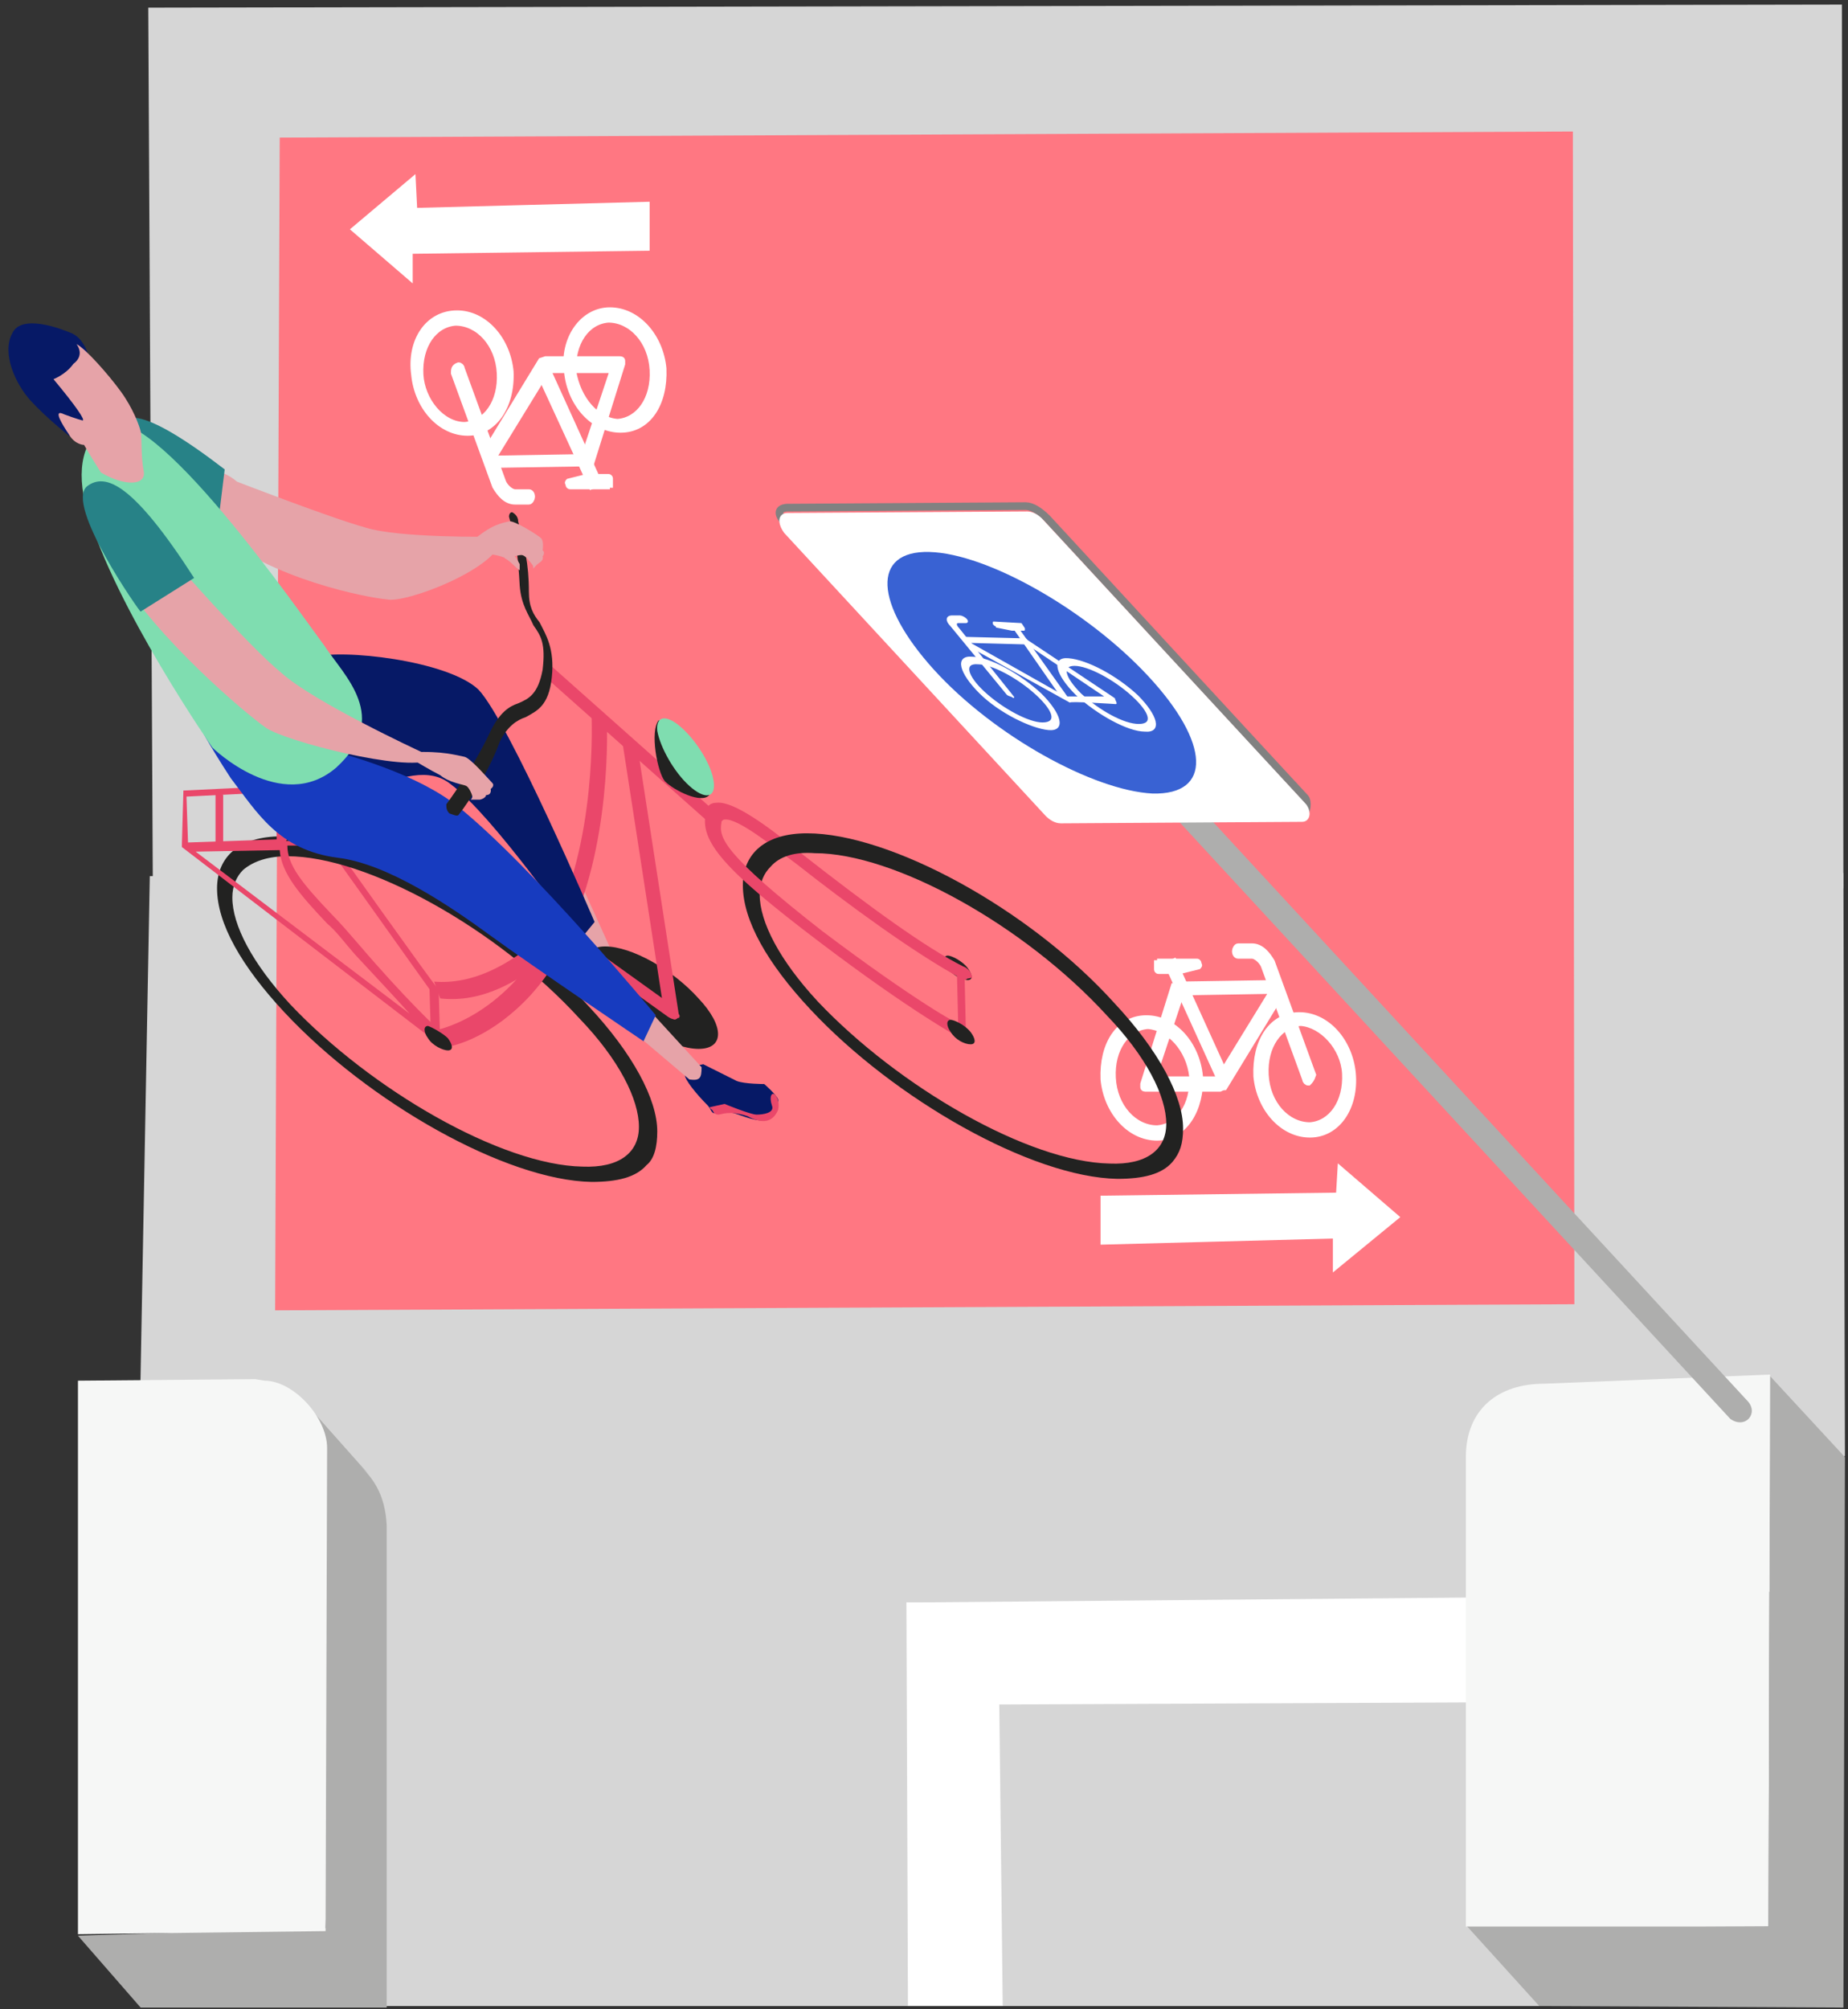 <?xml version="1.0" encoding="utf-8"?>
<!-- Generator: Adobe Illustrator 25.2.1, SVG Export Plug-In . SVG Version: 6.00 Build 0)  -->
<svg version="1.1" id="Ebene_1" xmlns="http://www.w3.org/2000/svg" xmlns:xlink="http://www.w3.org/1999/xlink" x="0px" y="0px"
	 viewBox="0 0 120.9 131.4" style="enable-background:new 0 0 120.9 131.4;" xml:space="preserve">
<rect x="0" y="0" width="120.9" height="131.4" fill="#333333" stroke="none"/>
<style type="text/css">
	.st0{fill:#D6D6D6;}
	.st1{fill:#FF7782;}
	.st2{fill:#AEAEAD;}
	.st3{fill:#FFFFFF;}
	.st4{fill:#FFFFFF;stroke:#FFFFFF;stroke-width:0.4;stroke-miterlimit:10;}
	.st5{fill:#F6F7F6;}
	.st6{fill:#E6A3A8;}
	.st7{fill:#222221;}
	.st8{fill:#061966;}
	.st9{fill:#EA476A;}
	.st10{fill:none;stroke:#222221;stroke-width:0.75;stroke-miterlimit:10;}
	.st11{fill:#7FDDB0;}
	.st12{fill:#173BBF;}
	.st13{fill:#278287;}
	.st14{fill:none;stroke:#818181;stroke-width:0.5;stroke-miterlimit:10;}
	.st15{fill:#FFFFFF;stroke:#FFFFFF;stroke-width:0.5;stroke-miterlimit:10;}
	.st16{fill:#3962D3;}
	.st17{fill:#FFFFFF;stroke:#FFFFFF;stroke-width:0.1;stroke-linecap:round;stroke-linejoin:round;stroke-miterlimit:10;}
</style>
<g>
	<polygon class="st0" points="10,58.2 9.7,0.5 120.5,0.3 120.6,58.1 	"/>
	<polygon class="st0" points="9.1,95.2 9.8,57.3 120.6,57.1 120.7,95.2 100.7,131.2 25.2,131.2 20.1,95.2 	"/>
	<polygon class="st1" points="18,85.7 18.3,9 102.9,8.6 103,85.3 	"/>
	<path class="st2" d="M21.5,125.9"/>
	<path class="st2" d="M94.6,126"/>
	<polygon class="st2" points="115.8,90 115.7,126 95.9,125.9 100.7,131.2 120.6,131.3 120.7,95.3 	"/>
	<polygon class="st3" points="60.4,104.8 60.4,111.5 105.3,111.3 105.3,104.4 	"/>
	<polygon class="st3" points="59.3,104.8 65.3,104.8 65.6,131.2 59.4,131.2 	"/>
	<g>
		<path class="st4" d="M78.5,70.4c-0.2-2.1-1.7-3.8-3.5-3.8s-2.9,1.7-2.8,4c0.2,2.1,1.7,3.8,3.5,3.8S78.6,72.5,78.5,70.4z M78,70.4
			c0.1,1.9-0.9,3.3-2.3,3.4c-1.5,0-2.8-1.4-2.9-3.3s0.9-3.3,2.3-3.4C76.5,67.2,77.8,68.6,78,70.4z"/>
		<path class="st4" d="M88.5,70.2c-0.2-2.1-1.7-3.8-3.5-3.8s-2.9,1.7-2.8,4c0.2,2.1,1.7,3.8,3.5,3.8S88.7,72.4,88.5,70.2z M88,70.2
			c0.1,1.9-0.9,3.3-2.3,3.4c-1.5,0-2.8-1.4-2.9-3.3s0.9-3.3,2.3-3.4C86.5,67,87.9,68.5,88,70.2z"/>
		<path class="st4" d="M80.1,71.1l3.6-5.9c0-0.1,0-0.2,0-0.2l-0.2-0.5c0-0.1-0.1-0.2-0.2-0.2L77,64.4c-0.1,0-0.1,0.1-0.2,0.1l-2,6.4
			c0,0.1,0,0.2,0,0.2c0,0.1,0.1,0.1,0.2,0.1h4.8l0,0C80,71.1,80.1,71.1,80.1,71.1z M77.3,64.9l5.9-0.1v0.1l-3.5,5.7h-4.3L77.3,64.9z
			"/>
		<polygon class="st4" points="79.9,70.8 76.4,63.1 76.8,62.9 80.3,70.6 		"/>
		<path class="st4" d="M85.6,70.8c-0.1,0-0.2-0.1-0.2-0.2l-2.7-7.4c-0.1-0.3-0.5-0.7-0.8-0.7H81c-0.1,0-0.2-0.1-0.2-0.3
			c0-0.1,0.1-0.3,0.2-0.3h0.9c0.6,0,1,0.5,1.3,1l2.7,7.4C85.8,70.6,85.7,70.7,85.6,70.8L85.6,70.8z"/>
		<path class="st4" d="M75.7,62.8v0.6c0,0,0,0.1,0.1,0.1H77c0.1,0,0.1,0,0.2,0l1.2-0.3c0,0,0.1-0.1,0-0.1V63c0,0,0-0.1-0.1-0.1h-2.6
			V62.8z"/>
	</g>
	<g>
		<path class="st4" d="M37.1,24.3c0.2,2.1,1.7,3.8,3.5,3.8s2.9-1.7,2.8-4c-0.2-2.1-1.7-3.8-3.5-3.8S36.8,22.2,37.1,24.3z M37.5,24.3
			c-0.1-1.9,0.9-3.3,2.3-3.4c1.5,0,2.8,1.4,2.9,3.3c0.1,1.9-0.9,3.3-2.3,3.4C39,27.5,37.8,26.1,37.5,24.3z"/>
		<path class="st4" d="M27.1,24.5c0.2,2.1,1.7,3.8,3.5,3.8c1.7,0,2.9-1.7,2.8-4c-0.2-2.1-1.7-3.8-3.5-3.8
			C28,20.5,26.8,22.3,27.1,24.5z M27.5,24.5c-0.1-1.9,0.9-3.3,2.3-3.4c1.5,0,2.8,1.4,2.9,3.3c0.1,1.9-0.9,3.3-2.3,3.4
			C28.9,27.8,27.6,26.2,27.5,24.5z"/>
		<path class="st4" d="M35.4,23.6l-3.6,5.9c0,0.1,0,0.2,0,0.2l0.2,0.5c0,0.1,0.1,0.2,0.2,0.2l6.3-0.1c0.1,0,0.1-0.1,0.2-0.1l2-6.4
			c0-0.1,0-0.2,0-0.2c0-0.1-0.1-0.1-0.2-0.1h-4.8l0,0C35.4,23.6,35.4,23.6,35.4,23.6z M38.2,29.9L32.3,30v-0.1l3.5-5.7h4.3
			L38.2,29.9z"/>
		<polygon class="st4" points="35.7,23.9 39.2,31.6 38.7,31.8 35.2,24.2 		"/>
		<path class="st4" d="M30,23.9c0.1,0,0.2,0.1,0.2,0.2l2.7,7.4c0.1,0.3,0.5,0.7,0.8,0.7h0.9c0.1,0,0.2,0.1,0.2,0.3
			c0,0.1-0.1,0.3-0.2,0.3h-0.9c-0.6,0-1-0.5-1.3-1l-2.7-7.4C29.7,24.2,29.7,24,30,23.9L30,23.9z"/>
		<path class="st4" d="M39.9,31.9v-0.6c0,0,0-0.1-0.1-0.1h-1.2c-0.1,0-0.1,0-0.2,0l-1.2,0.3c0,0-0.1,0.1,0,0.1v0.1
			c0,0,0,0.1,0.1,0.1h2.6V31.9z"/>
	</g>
	<path class="st2" d="M23.5,95.8l0.6,0.6l-4-4.5l1.2,34.2l-16.2,0.5l4.1,4.7h16.1V99.8C25.2,97.6,24.3,96.6,23.5,95.8z"/>
	<path class="st5" d="M5.1,126.5V90.3l11.6-0.1l0.6,0.1c1.9,0,4.1,2.4,4.1,4.4l-0.1,31.6"/>
	<path class="st5" d="M115.7,126l0.1-36.1L101,90.5c-2.9,0-5.1,1.6-5.1,4.8V126"/>
	<polygon class="st4" points="27,11.8 23.2,15 26.8,18.1 26.8,16.4 42.3,16.2 42.3,13.4 27.1,13.8 	"/>
	<polygon class="st4" points="87.4,82.8 91.3,79.6 87.7,76.5 87.6,78.2 72.2,78.4 72.2,81.2 87.4,80.8 	"/>
</g>
<g>
	<path class="st6" d="M38.1,58l2.5,5.5c-0.3,0.4-0.7,0.4-1.3,0L36,58.3L38.1,58z"/>
	<g>
		<path class="st7" d="M45.7,65.3c1.7,1.8,1.7,3.3,0,3.3s-4.4-1.6-6.1-3.4c-1.7-1.8-1.7-3.3,0-3.3S44,63.4,45.7,65.3z"/>
	</g>
	<g>
		<path class="st8" d="M44.8,70.3c0,0.3,0.7,1.2,1.5,2c0.1,0.1,0.2,0.3,0.2,0.3s0.1,0.2,0.2,0.2s0.9-0.1,1.3,0
			c0.4,0.1,1.7,0.7,2.2,0.4c0.6-0.2,0.8-1,0.7-1.3s-0.9-1-0.9-1s-1.3,0-1.8-0.2c-0.4-0.2-2-1-2.2-1.1C45.8,69.7,44.9,69.6,44.8,70.3
			z"/>
		<path class="st9" d="M46.5,72.4l0.9-0.2c0,0,1.7,0.7,2.1,0.7s1.2-0.1,1-0.6c-0.2-0.6,0-0.9,0.2-0.7c0.2,0.2,0.3,0.6,0.2,1
			c-0.3,0.7-0.9,1-2,0.4c-1.2-0.4-1.7-0.1-1.9-0.1s-0.3-0.1-0.4-0.3C46.3,72.4,46.5,72.4,46.5,72.4z"/>
	</g>
	<path class="st6" d="M41.5,65l4.4,4.8c0,0.7-0.1,0.9-0.8,0.8l-4.6-3.9L41.5,65z"/>
	<g>
		<path class="st7" d="M63.3,63.3c0.3,0.4,0.4,0.8,0,0.8c-0.3,0-1-0.3-1.3-0.8c-0.3-0.4-0.3-0.8,0-0.8S63,62.9,63.3,63.3z"/>
	</g>
	<path class="st9" d="M63.3,64c-0.1,0.1-0.2,0.1-0.4,0c-3-1.6-7.5-4.9-10.8-7.5c-1.5-1.1-3.8-3-4.7-2.9c-0.1,0-0.2,0.1-0.3,0.3
		c0,0.2-0.3,0.3-0.6,0.1s-0.4-0.6-0.4-0.8c0.1-0.4,0.3-0.7,0.8-0.7c1.1-0.1,3.3,1.5,5.5,3.3C57,59.4,60.6,62,63,63.2
		c0.3,0.1,0.6,0.4,0.6,0.8C63.5,63.9,63.5,64,63.3,64z"/>
	<path class="st9" d="M28.8,68.3l-0.6-0.2l-0.1-3.4c-0.8-1.1-6.6-9.3-7.3-10.2c-1.7-2.4-2.1-2.4-2.1-2.4s0,0,0,0.1l-0.5-0.3
		c0-0.3,0.2-0.4,0.3-0.4c0.3,0,0.9,0.3,2.7,2.8c0.7,1,7.1,10,7.4,10.3l0.1,0.1v0.1L28.8,68.3z"/>
	<path class="st7" d="M76.7,76c-0.7,0.8-1.9,1.1-3.6,1.1C67.5,77,58.5,71.9,53,66c-2.8-3-4.4-5.8-4.4-8.1c0-2.1,1.5-3.4,4.2-3.4
		c5.4,0,14.5,4.9,20.1,11.1c2.9,3.1,4.5,6.1,4.5,8.2C77.4,74.8,77.2,75.4,76.7,76z M50.4,56.7c-0.4,0.4-0.7,1-0.7,1.8
		c0,1.8,1.3,4.3,3.8,7c5.3,5.6,13.8,10.5,19.1,10.6c2.4,0.1,3.7-0.9,3.7-2.6c0-1.8-1.3-4.4-3.9-7.1C67,60.5,58.5,55.8,53.3,55.8
		C52,55.7,51,56,50.4,56.7z"/>
	<path class="st7" d="M42.3,76.2c-0.7,0.8-1.9,1.1-3.6,1.1c-5.6-0.1-14.6-5.2-20.1-11.1c-2.8-3-4.4-5.8-4.4-8.1
		c0-2.1,1.5-3.4,4.2-3.4c5.4,0,14.5,4.9,20.1,11.1c2.9,3.1,4.5,6.1,4.5,8.2C43,75,42.8,75.8,42.3,76.2z M15.9,56.9
		c-0.4,0.4-0.7,1-0.7,1.8c0,1.8,1.3,4.3,3.8,7c5.3,5.6,13.8,10.5,19.1,10.6c2.4,0.1,3.7-0.9,3.7-2.6c0-1.8-1.3-4.4-3.9-7.1
		C32.5,60.7,24,56,18.8,56C17.6,56,16.6,56.3,15.9,56.9z"/>
	<path class="st9" d="M63.2,67.9c-0.1,0.1-0.2,0.1-0.4,0c-0.1-0.1-3-1.6-9.2-6.3s-7.9-6.6-7.4-8.5c0-0.2,0.3-0.3,0.6-0.1
		s0.4,0.6,0.4,0.8c-0.2,1,0.2,2.1,6.6,7.1c6.1,4.6,8.9,6.1,9,6.1c0.3,0.1,0.6,0.4,0.6,0.8C63.3,67.8,63.2,67.9,63.2,67.9z"/>
	<polygon class="st9" points="63.2,67.9 62.7,67.6 62.6,63.4 63.1,63.6 	"/>
	<polygon class="st9" points="14.6,55.4 14.1,55.2 14.1,51.7 14.6,52 	"/>
	<path class="st9" d="M28.8,68.4l-0.2-0.2L11.9,55.4v-0.2l0.1-3.5h0.1l8.3-0.4c0.2,0,0.6,0.1,0.9,0.4c0.2,0.3,0.4,0.7,0.4,1L21.6,54
		c0,0.8-0.6,1.3-1.3,1.3h-1.5c0,1.3,1,2.5,2.9,4.5c0.6,0.6,1.1,1.2,1.8,2c2.9,3.4,5.3,5.7,5.4,5.7l0.2,0.2L28.8,68.4z M12.8,55.7
		l14,10.6c-0.9-1-2.2-2.4-3.6-3.9c-0.7-0.8-1.2-1.5-1.8-2c-1.8-1.9-3-3.3-3.1-4.8L12.8,55.7z M18.7,55h1.1c0.7,0,1-0.4,1.1-1.1
		l0.1-1.3c0-0.1,0-0.2-0.1-0.3s-0.2-0.2-0.3-0.2l-2,0.1l0.3,0.2c0,0.9,0,1.2-0.1,2.5L18.7,55z M12.3,55.1l5.8-0.2v-0.7
		c0.1-1.1,0.1-1.6,0.1-2.4l-6,0.3L12.3,55.1z"/>
	<g>
		<path class="st7" d="M28.6,67.9"/>
	</g>
	<path class="st9" d="M34.7,65.1c-2.5,2.7-4.9,3.3-5.6,3.4l0,0H29l0,0l0,0l-0.6-1.1c0,0,4.5-0.7,7.6-6.5s2.7-14,2.7-14.2l1,0.4
		c0,0.1,0.4,8.5-2.8,14.5C36.3,63.2,35.5,64.2,34.7,65.1z"/>
	<path class="st9" d="M44.3,66.6c-0.1,0.1-0.2,0.1-0.3,0c-0.3-0.1-0.6-0.4-0.6-0.7l-2.7-17.5c0-0.3,0.2-0.1,0.4,0
		c0.3,0.1,0.4,0.1,0.6,0.4l2.7,17.5C44.5,66.5,44.5,66.5,44.3,66.6z"/>
	<path class="st9" d="M44.3,66.6c-0.1,0.1-0.3,0.1-0.6-0.1l-22-15.8c-0.3-0.2-0.4-0.6-0.4-0.8s0.3-0.2,0.6,0l22,15.8
		C44.2,65.9,44.3,66.3,44.3,66.6C44.5,66.5,44.5,66.6,44.3,66.6z"/>
	<polygon class="st9" points="46.5,53.9 35.7,44.3 36,43.5 46.8,53.1 	"/>
	<path class="st10" d="M33.3,32.9"/>
	<path class="st7" d="M43.1,47.1c-0.6,0.7-0.1,3.4,0.4,4c0.6,0.6,2.4,1.5,2.9,0.9L43.1,47.1z"/>
	<path class="st9" d="M37.3,61.3c-3.1,3-5.8,4.3-8.5,4l-0.4-1.1c2.5,0.2,5.1-1,8.1-3.9L37.3,61.3z"/>
	<g>
		<path class="st7" d="M63.5,67.5c0.3,0.4,0.4,0.8,0,0.8s-1-0.3-1.3-0.8c-0.3-0.4-0.3-0.8,0-0.8C62.4,66.7,63.1,67,63.5,67.5z"/>
	</g>
	<g>
		<path class="st7" d="M29.3,67.9c0.3,0.4,0.4,0.8,0,0.8c-0.3,0-1-0.3-1.3-0.8c-0.3-0.4-0.3-0.8,0-0.8C28.3,67.2,29,67.6,29.3,67.9z
			"/>
	</g>
	<g>
		<path class="st11" d="M45.1,51.4c1,0.9,1.7,0.8,1.6-0.2c-0.1-1.1-1.1-2.7-2.1-3.6s-1.7-0.8-1.6,0.2C43.2,48.9,44.1,50.5,45.1,51.4
			z"/>
	</g>
	<path class="st7" d="M19.3,51.2c0,0,0.7,0.4,1.5,0.3l4.4-1c0.6,0,1-0.6,0.2-1c-0.6-0.3-1.1-0.3-1.9-0.3c-1.3,0.1-2.9-2.2-4.4-2.1
		C17.9,47.1,17.8,50.2,19.3,51.2z"/>
	<path class="st9" d="M35.8,44.5"/>
	<path class="st8" d="M18.2,53.5c3.4,0.4,8.5-4.5,11.3-2.2c2.8,2.1,7.8,9.4,8.5,10.1l0.9-1.1c0,0-5.6-13.1-7.6-15.2
		c-2-1.9-9-2.7-10.9-2.1L18.2,53.5z"/>
	<path class="st12" d="M32.1,61.2c2.6,1.9,10,6.9,10,6.9l0.8-1.7c0,0-8-9.7-13-13.7c-5.1-4-16.9-5.3-16.9-5.3s0.6,1.2,2.1,3.5
		c1.7,2.2,3.1,4.7,7,5.2C25.4,56.5,29.5,59.3,32.1,61.2z"/>
	<path class="st7" d="M30,53.3c-0.1,0.1-0.3,0-0.6-0.1c-0.2-0.2-0.2-0.4-0.2-0.6c0,0,1.8-2.4,2.9-4.8c0.6-1.2,1.2-1.6,1.8-1.8
		c0.7-0.3,1.3-0.6,1.6-2.2c0.2-1.7-0.1-2.2-0.6-2.9c-0.3-0.7-0.8-1.3-0.9-2.6c-0.1-1.8-0.2-2.8-0.7-4.5c0-0.2,0.1-0.3,0.2-0.3
		c0.2,0.1,0.4,0.3,0.4,0.6c0.4,1.7,0.7,2.7,0.7,4.6c0,1,0.3,1.5,0.7,2c0.4,0.8,1,1.7,0.8,3.6c-0.2,1.9-1,2.2-1.7,2.6
		c-0.6,0.2-1.2,0.6-1.7,1.6C31.8,51,30,53.3,30,53.3L30,53.3z"/>
	<g>
		<path class="st6" d="M15.5,31.5c0,0,6.2,2.4,8.4,3c2.2,0.7,8.2,0.6,8.2,0.6s0.7-0.1,0.7,0.2c-0.3,1.9-6.3,4.2-7.5,3.9
			c-1.2-0.1-7.6-1.3-11.3-4.5C10.2,31.6,13.3,29.6,15.5,31.5z"/>
		<path class="st13" d="M7.6,28.6c0.1-1.8,1.5-2.2,7.1,2.1l-0.6,4.9C14.1,35.7,7.4,30.8,7.6,28.6z"/>
		<path class="st11" d="M6.9,27.8c3-1.8,12.8,12.4,14.3,14.4c1.3,2,4.4,4.7,0.8,8c-3.6,3.1-8.1-1.3-8.1-1.3s-6.4-9.2-8.2-15.5
			C4.9,30.6,5.5,28.7,6.9,27.8z"/>
		<path class="st6" d="M30.9,35.4c1.2-1.1,2-1.2,2.4-1.3c0.3-0.1,1.9,0.9,2.1,1.1c0.2,0.2,0.1,0.8,0.1,0.8s0.2,0.1,0,0.4
			c0,0,0.1,0.2-0.2,0.4s-0.4,0.4-0.4,0.4s0-0.2-0.1-0.3s-0.4-0.6-0.7-0.6s-0.9,0.3-1.3,0.1c-0.6-0.2-1.5-0.2-1.5-0.2
			C31,36,30.9,35.8,30.9,35.4z"/>
		<g>
			<g>
				<path class="st6" d="M27,49.2c1.9-0.1,2.9,0.2,3.4,0.3c0.4,0.1,1.6,1.5,1.8,1.7s-0.1,0.4-0.1,0.4s0.1,0.4-0.3,0.4
					c0,0,0,0.2-0.4,0.3c-0.3,0-0.6,0-0.6,0s0.1-0.1,0.1-0.2c0-0.1-0.2-0.6-0.4-0.7c-0.2-0.1-1.1-0.2-1.7-0.7
					c-0.6-0.3-1.6-0.9-1.6-0.9C26.9,49.6,26.9,49.4,27,49.2z"/>
				<path class="st6" d="M11.4,36.7c0,0,4.8,5.5,7,7.3c2.1,1.9,9,5.1,9,5.1s0.9,0.4,0.7,0.6c-1.5,0.8-9.4-1.2-10.7-2.1
					c-1.3-0.9-7.1-5.8-9.6-10C5.2,33.3,10.1,34.3,11.4,36.7z"/>
			</g>
			<path class="st13" d="M5.7,31.8c1.2-0.9,3-0.2,7,6L9.2,40C9.2,40.1,4.2,33,5.7,31.8z"/>
		</g>
	</g>
	<path class="st8" d="M5.7,23c0,0-0.3-0.9-1-1.2c-0.7-0.3-3.3-1.3-3.9,0C0.1,23.1,1,25.1,2,26.2s2.7,2.5,3.1,2.7
		C5.6,29.2,6,29.2,6,29.2L5.7,23z"/>
	<path class="st6" d="M5,22.5c0.6,0.3,2.1,2,2.9,3.1s1.2,2.2,1.3,2.6c0.1,0.3,0,1.6,0.2,2.6s-1.3,1-2.8,0.1
		c-0.7-1.1-1.1-1.8-1.1-1.8s-0.6,0-1-0.7c-0.4-0.6-1.1-1.7-0.3-1.3c0.8,0.3,1.2,0.4,1.2,0.4c0.2,0-0.4-0.9-1.9-2.7
		c0,0,0.8-0.3,1.3-1C5.6,23.2,5,22.5,5,22.5z"/>
	<path class="st6" d="M34,36.9v0.4c-0.3-0.2-0.6-0.6-1-0.8l0.2-0.6C33.7,36.3,33.9,36.7,34,36.9z"/>
</g>
<g>
	<g>
		<g>
			<path class="st2" d="M74.6,48.6c-1-0.7-1.8,0.3-1.1,1.2l39.7,43c1,0.7,1.9-0.4,1.1-1.2L74.6,48.6z"/>
		</g>
	</g>
	<g>
		<g>
			<path class="st14" d="M85.3,53.2c0.3-0.3,0.2-0.9,0.1-1C85.2,52,68.5,33.9,68.5,33.9c-0.5-0.5-1-0.8-1.4-0.8l-15.6,0.1
				c0,0-0.9,0-0.3,0.8"/>
			<path class="st15" d="M69.4,53.6l15.8-0.1c0.3,0,0.3-0.5,0-0.8L68,34.1c-0.3-0.3-0.6-0.4-0.8-0.4l-15.7,0.1c-0.4,0-0.3,0.5,0,0.9
				l17.1,18.5C68.8,53.4,69.1,53.6,69.4,53.6z"/>
		</g>
		<g>
			<path class="st16" d="M75.1,44.2c4.1,4.4,4.2,7.8,0.3,7.7c-3.9-0.2-10.4-3.8-14.3-8.1S57,36,60.8,36.1
				C64.6,36.2,71.1,39.9,75.1,44.2z"/>
		</g>
		<g>
			<path class="st17" d="M74.9,47.8c1.1,0.1,0.8-1-0.5-2.3c-1.4-1.3-3.3-2.3-4.5-2.4c-1.1-0.1-0.8,1,0.5,2.3
				C71.8,46.7,73.8,47.8,74.9,47.8z M70.3,43.5c0.9,0,2.6,0.9,3.8,2c1.2,1.1,1.4,1.9,0.4,1.9s-2.6-0.9-3.8-2
				C69.6,44.3,69.4,43.5,70.3,43.5z"/>
			<path class="st17" d="M68.6,47.7c1.1,0.1,0.8-1-0.5-2.3c-1.4-1.3-3.4-2.4-4.5-2.4c-1.1-0.1-0.8,1,0.5,2.3S67.5,47.6,68.6,47.7z
				 M64,43.4c0.9,0,2.6,0.9,3.8,2c1.2,1.1,1.4,1.9,0.4,1.9c-0.9,0-2.6-0.9-3.8-2C63.2,44.2,63,43.3,64,43.4z"/>
			<path class="st17" d="M73,46C73.1,46,73.1,46,73,46c0-0.1-0.1-0.2-0.1-0.3l-5.7-3.8c-0.1-0.1-0.1-0.1-0.2-0.1L63,41.7
				c-0.1,0-0.1,0,0,0.1l0.3,0.3c0.1,0,0.2,0.1,0.2,0.2l6.5,3.6C70,45.8,73,46,73,46z M72.4,45.6l-2.7,0l-6.2-3.5L63.5,42l3.7,0.1
				L72.4,45.6z"/>
			<polygon class="st17" points="69.4,45.5 66.2,40.9 66.6,41.1 69.8,45.6 			"/>
			<path class="st17" d="M66.3,45.6c-0.1-0.1-0.3-0.1-0.4-0.2l-3.7-4.5c-0.3-0.3-0.3-0.6,0.1-0.6l0.5,0c0.1,0,0.3,0.1,0.4,0.2
				c0.1,0.1,0.1,0.2,0,0.2l-0.5,0c-0.2,0-0.2,0.2,0,0.4L66.3,45.6C66.4,45.6,66.4,45.6,66.3,45.6C66.3,45.6,66.3,45.6,66.3,45.6z"/>
			<path class="st17" d="M66.8,40.8L65,40.7l0,0.1l0.1,0.1c0.1,0,0.1,0.1,0.1,0.1l1,0.2c0.1,0,0.1,0,0.1,0l0.7,0c0-0.1,0-0.1,0-0.1
				L66.8,40.8C66.8,40.8,66.7,40.8,66.8,40.8z"/>
		</g>
	</g>
</g>
</svg>
